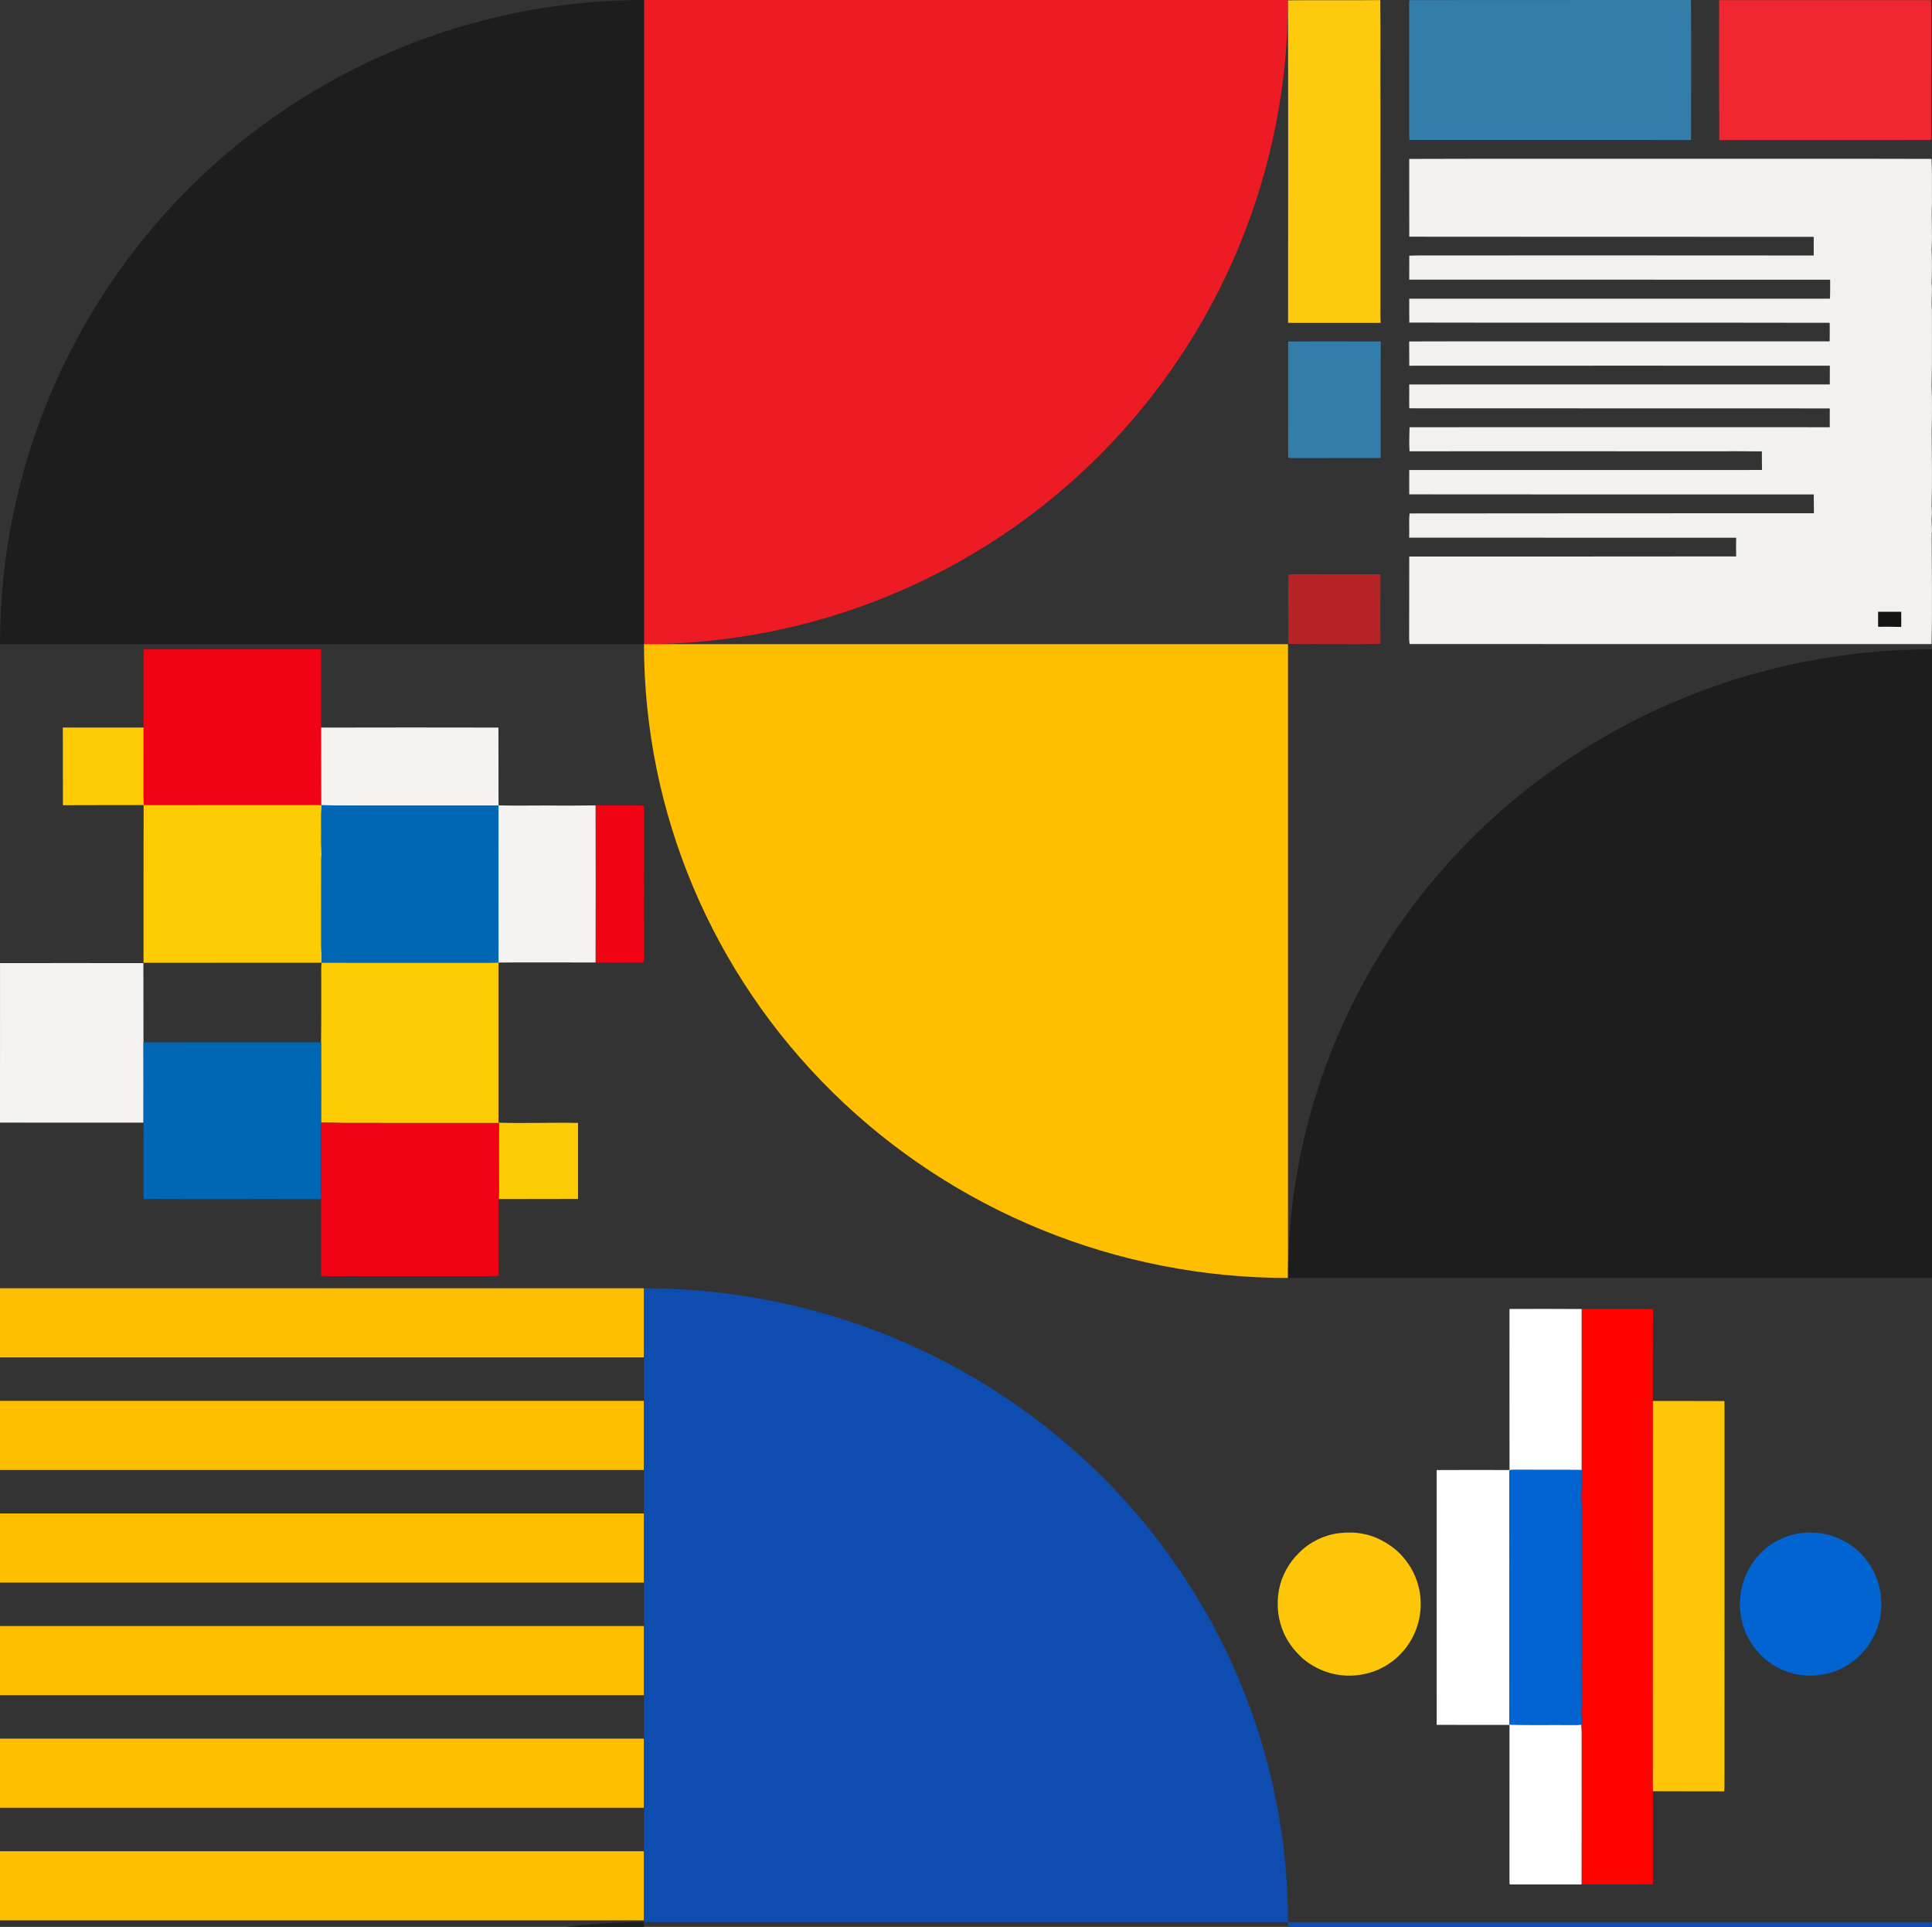 <svg width="352" height="351" viewBox="0 0 352 351" fill="none" xmlns="http://www.w3.org/2000/svg">
<rect x="0" y="0" width="352" height="351" fill="#333333" stroke="none"/>
<g clip-path="url(#clip0_133_4795)">
<rect y="234.667" width="117.333" height="12.594" fill="#FFBE00"/>
<rect y="255.176" width="117.333" height="12.594" fill="#FFBE00"/>
<rect y="275.685" width="117.333" height="12.594" fill="#FFBE00"/>
<rect y="296.195" width="117.333" height="12.594" fill="#FFBE00"/>
<rect y="316.704" width="117.333" height="12.594" fill="#FFBE00"/>
<rect y="337.213" width="117.333" height="12.594" fill="#FFBE00"/>
<path d="M234.667 0C234.667 31.119 222.305 60.963 200.301 82.967C178.296 104.971 148.452 117.333 117.334 117.333L117.333 -5.1288e-06L234.667 0Z" fill="#ED1B24"/>
<path d="M256.826 0.018C273.81 -0.015 291.086 0.025 308.091 0C308.152 8.502 308.103 17.001 308.103 25.502C291.001 25.481 273.898 25.497 256.792 25.497C256.738 24.87 256.726 24.246 256.735 23.62C256.738 16.298 256.741 8.976 256.738 1.653C256.75 1.116 256.659 0.545 256.826 0.018Z" fill="#337DAB"/>
<path d="M234.667 0.056C240.27 0.004 245.877 0.073 251.48 0.017C251.562 6.208 251.477 12.415 251.517 18.61C251.508 31.198 251.529 43.788 251.514 56.376C251.502 57.191 251.505 58.004 251.547 58.818C245.925 58.818 240.304 58.81 234.679 58.812C234.691 39.229 234.715 19.638 234.667 0.056Z" fill="#FDCA0D"/>
<path d="M313.22 0.027C326.088 0.031 338.937 0.021 351.804 0.031C351.834 0.507 351.856 0.985 351.853 1.461C351.865 9.469 351.84 17.481 351.862 25.489C338.985 25.531 326.109 25.495 313.236 25.51C313.19 17.016 313.214 8.521 313.22 0.027Z" fill="#F02730"/>
<path d="M256.753 28.948C271.155 28.894 285.561 28.948 299.964 28.922C317.279 28.946 334.601 28.886 351.916 28.944C352.044 31.666 351.968 34.383 351.989 37.108C351.883 39.869 352.086 42.628 351.931 45.393C352.02 47.449 351.995 49.505 351.934 51.561C352.086 53.168 351.855 54.77 351.983 56.377C351.965 60.999 352.041 65.633 351.931 70.252C352.032 73.002 352.007 75.782 351.944 78.534C351.974 83.087 352.041 87.663 351.934 92.218C351.977 92.86 352.01 93.501 351.953 94.143C351.864 95.172 352.065 96.195 351.953 97.226C351.937 103.92 352.089 110.631 351.916 117.325C320.219 117.312 288.519 117.341 256.822 117.314C256.777 116.977 256.74 116.641 256.737 116.302C256.762 111.327 256.743 106.352 256.756 101.377C276.61 101.365 296.464 101.388 316.318 101.354C316.306 100.221 316.279 99.088 316.321 97.954C296.452 97.941 276.607 97.953 256.743 97.939C256.795 96.469 256.673 94.991 256.816 93.525C281.368 93.498 305.935 93.494 330.487 93.49C330.478 92.347 330.475 91.207 330.457 90.064C305.89 90.066 281.32 90.079 256.756 90.049C256.734 88.573 256.768 87.095 256.756 85.619C278.179 85.624 299.602 85.609 321.028 85.611C320.995 84.478 321.022 83.345 321.001 82.214C318.647 82.239 316.3 82.152 313.95 82.21C294.564 82.225 276.129 82.17 256.81 82.212C256.704 80.751 256.786 79.283 256.81 77.823C282.329 77.803 307.854 77.815 333.372 77.821C333.375 76.678 333.385 75.537 333.375 74.395C307.842 74.37 282.296 74.406 256.762 74.375C256.728 72.926 256.783 71.477 256.746 70.03C282.289 70.019 307.832 70.03 333.375 70.021C333.378 68.886 333.372 67.753 333.388 66.618C307.845 66.614 282.302 66.604 256.762 66.622C256.759 65.146 256.749 63.672 256.743 62.196C262.94 62.157 269.139 62.19 275.336 62.175C294.676 62.18 314.014 62.167 333.354 62.18C333.381 61.055 333.369 59.928 333.363 58.803C307.832 58.745 282.299 58.822 256.768 58.76C256.743 57.307 256.765 55.854 256.756 54.401C282.305 54.396 307.857 54.394 333.406 54.403C333.476 53.253 333.427 52.099 333.442 50.947C307.881 50.949 282.317 50.95 256.756 50.945C256.768 49.49 256.753 48.033 256.762 46.577C257.583 46.544 258.4 46.525 259.221 46.528C282.961 46.526 306.71 46.511 330.45 46.538C330.457 45.403 330.435 44.27 330.45 43.137C305.893 43.126 281.323 43.154 256.762 43.116C256.74 38.393 256.771 33.67 256.753 28.948Z" fill="#F3F1ED"/>
<path d="M234.688 62.223C240.301 62.151 245.947 62.202 251.566 62.205C251.544 69.277 251.538 76.354 251.557 83.426C246.309 83.453 241.055 83.407 235.807 83.443C235.418 83.393 234.579 83.582 234.697 83.154C234.679 76.177 234.703 69.2 234.688 62.223Z" fill="#337DAB"/>
<path d="M234.748 104.631C235.803 104.568 236.876 104.596 237.937 104.589C242.461 104.614 246.986 104.583 251.51 104.604C251.519 108.824 251.437 113.05 251.525 117.271C248.022 117.395 244.486 117.291 240.978 117.323C238.898 117.291 236.791 117.389 234.72 117.26C234.787 113.059 234.657 108.828 234.748 104.631Z" fill="#B62427"/>
<path d="M342.182 111.443C343.583 111.444 344.988 111.443 346.39 111.439C346.399 112.36 346.411 113.281 346.393 114.202C344.991 114.154 343.586 114.161 342.182 114.167C342.185 113.258 342.179 112.35 342.182 111.443Z" fill="#151515"/>
<path d="M0 117.333C7.42173e-07 86.215 12.362 56.37 34.366 34.366C56.37 12.362 86.214 -1.99123e-05 117.333 -7.34544e-05L117.333 117.333L0 117.333Z" fill="#1D1D1D"/>
<path d="M352 350.123C352 381.241 339.638 411.085 317.634 433.09C295.63 455.094 265.786 467.456 234.667 467.456L234.667 350.123L352 350.123Z" fill="#0F4CB0"/>
<path d="M234.667 232.789C203.548 232.789 173.704 220.625 151.7 198.973C129.695 177.321 117.333 147.954 117.333 117.334L234.667 117.333L234.667 232.789Z" fill="#FFBE00"/>
<path d="M0 467.456C7.42173e-07 436.337 12.362 406.493 34.366 384.489C56.37 362.485 86.214 350.123 117.333 350.123L117.333 467.456L0 467.456Z" fill="#1D1D1D"/>
<path d="M117.333 234.667C148.452 234.667 178.296 246.831 200.3 268.483C222.305 290.135 234.667 319.502 234.667 350.123L117.333 350.123L117.333 234.667Z" fill="#0F4CB0"/>
<path d="M158.348 351.125C160.568 351.197 162.779 350.988 164.995 351.1C166.042 351.133 167.084 351.025 168.133 351.075C168.105 354.408 168.05 357.749 168.131 361.08C164.87 361.029 161.609 361.085 158.348 361.06C158.337 357.749 158.343 354.436 158.348 351.125Z" fill="white"/>
<path d="M234.667 232.789C234.667 202.417 247.029 173.29 269.033 151.813C291.037 130.337 320.881 118.272 352 118.272L352 232.789L234.667 232.789Z" fill="#1D1D1D"/>
<path d="M26.156 118.29L26.27 118.288C37.014 118.255 47.766 118.285 58.51 118.276C58.515 123.028 58.519 127.782 58.512 132.534C58.532 137.224 58.502 141.917 58.534 146.607L58.596 146.682C57.616 146.598 56.627 146.645 55.628 146.64C45.812 146.637 35.997 146.634 26.184 146.645C26.138 145.666 26.136 144.686 26.145 143.707C26.154 139.98 26.138 136.253 26.153 132.526C26.153 127.78 26.147 123.035 26.156 118.29Z" fill="#F00313"/>
<path d="M58.512 132.534C69.277 132.501 80.045 132.512 90.812 132.531C90.825 137.256 90.814 141.981 90.83 146.706C93.586 146.773 96.353 146.726 99.108 146.726C102.247 146.767 105.392 146.752 108.531 146.703C108.542 156.244 108.556 165.786 108.531 175.327C103.128 175.3 97.723 175.322 92.32 175.32C91.821 175.319 91.322 175.325 90.825 175.349C90.81 165.817 90.814 156.282 90.823 146.75C82.516 146.755 74.209 146.755 65.902 146.755C63.463 146.731 61.034 146.736 58.596 146.683L58.534 146.607C58.502 141.917 58.532 137.224 58.512 132.534Z" fill="#F5F3F1"/>
<path d="M11.448 132.524C16.351 132.529 21.253 132.539 26.153 132.525C26.138 136.252 26.155 139.979 26.146 143.706C26.136 144.686 26.138 145.666 26.184 146.645C35.998 146.634 45.813 146.637 55.628 146.64C56.628 146.645 57.617 146.598 58.596 146.682C58.462 148.71 58.563 150.749 58.532 152.78C58.495 154.072 58.631 155.354 58.538 156.645C58.532 161.74 58.534 166.841 58.534 171.936C58.517 173.082 58.637 174.221 58.591 175.369C47.778 175.389 36.962 175.36 26.149 175.381C26.157 165.806 26.138 156.23 26.168 146.655C21.267 146.67 16.363 146.642 11.463 146.677C11.445 141.961 11.465 137.24 11.448 132.524Z" fill="#FDCC05"/>
<path d="M58.599 146.682C61.037 146.736 63.466 146.731 65.904 146.755C74.211 146.755 82.518 146.755 90.825 146.75C90.816 156.282 90.813 165.816 90.827 175.349C89.066 175.428 87.297 175.367 85.534 175.389C76.554 175.372 67.572 175.421 58.593 175.369C58.639 174.221 58.52 173.082 58.536 171.936C58.536 166.841 58.534 161.74 58.54 156.645C58.633 155.355 58.498 154.073 58.534 152.78C58.566 150.749 58.465 148.711 58.599 146.682Z" fill="#0166B3"/>
<path d="M108.531 146.703C110.22 146.687 111.912 146.699 113.602 146.698C114.853 146.703 116.086 146.656 117.333 146.763C117.306 156.049 117.324 165.341 117.32 174.626C117.287 174.878 117.366 175.382 116.933 175.329C114.136 175.352 111.33 175.34 108.531 175.327C108.556 165.786 108.542 156.243 108.531 146.703Z" fill="#F00313"/>
<path d="M58.591 175.369C67.57 175.421 76.552 175.372 85.533 175.389C87.296 175.367 89.064 175.428 90.826 175.349C90.824 185.068 90.82 194.785 90.827 204.504C95.65 204.65 100.49 204.449 105.312 204.546C105.306 209.162 105.299 213.776 105.31 218.39C100.492 218.419 95.672 218.382 90.857 218.414C90.875 218.101 90.893 217.787 90.899 217.473C90.903 213.171 90.864 208.869 90.908 204.568C81.473 204.551 72.035 204.573 62.6 204.556C61.231 204.521 59.864 204.499 58.496 204.501C58.516 199.623 58.503 194.743 58.496 189.865C58.555 186.017 58.518 182.169 58.531 178.321C58.545 177.342 58.472 176.343 58.591 175.369Z" fill="#FDCC05"/>
<path d="M0.006 175.44C8.711 175.428 17.418 175.424 26.122 175.441C26.145 180.25 26.122 185.061 26.138 189.87C26.162 194.748 26.138 199.626 26.142 204.502C17.429 204.487 8.713 204.523 0 204.489C-0.001 194.805 0.004 185.123 0.006 175.44Z" fill="#F5F3F1"/>
<path d="M26.139 189.87C36.925 189.872 47.71 189.88 58.496 189.865C58.503 194.743 58.516 199.623 58.496 204.501C58.472 209.148 58.503 213.796 58.489 218.444C47.71 218.389 36.926 218.457 26.148 218.407C26.157 213.773 26.152 209.138 26.143 204.502C26.139 199.626 26.163 194.748 26.139 189.87Z" fill="#0166B3"/>
<path d="M58.496 204.501C59.865 204.499 61.232 204.521 62.6 204.556C72.036 204.573 81.473 204.551 90.908 204.568C90.864 208.87 90.903 213.171 90.899 217.473C90.894 217.787 90.875 218.101 90.857 218.414C90.829 218.829 90.815 219.242 90.815 219.657C90.817 223.897 90.813 228.136 90.807 232.377C90.149 232.406 89.494 232.451 88.835 232.458C80.029 232.451 71.223 232.465 62.417 232.456C61.096 232.448 59.813 232.51 58.494 232.399C58.504 227.748 58.5 223.095 58.489 218.444C58.504 213.796 58.472 209.149 58.496 204.501Z" fill="#F00313"/>
<path d="M275.023 238.436C279.412 238.426 283.802 238.405 288.189 238.446C288.179 248.207 288.189 258.006 288.188 267.772C284.042 267.725 279.894 267.775 275.749 267.747C275.543 267.78 275.152 267.697 275.019 267.88C274.99 268.177 274.993 268.474 274.992 268.776C274.974 281.345 274.988 293.915 274.983 306.484C275.002 309.04 274.955 311.599 275.016 314.153C278.923 314.247 282.84 314.162 286.749 314.206C287.212 314.214 287.669 314.197 288.13 314.148C288.186 314.97 288.195 315.785 288.188 316.609C288.181 325.492 288.203 334.385 288.179 343.264C283.876 343.274 279.543 343.269 275.239 343.26C274.908 343.334 275.061 342.805 275.018 342.623C275.028 333.149 275.021 323.671 275.023 314.197C270.601 314.192 266.177 314.209 261.755 314.192C261.736 298.722 261.752 283.251 261.752 267.78C266.175 267.753 270.603 267.76 275.028 267.775C275.011 257.997 275.026 248.216 275.023 238.436Z" fill="white"/>
<path d="M288.191 238.446C289.69 238.413 291.188 238.441 292.686 238.429C295.509 238.462 298.344 238.378 301.164 238.476C301.136 244.05 301.153 249.624 301.146 255.199C301.132 277.808 301.141 300.458 301.141 323.069C301.143 324.144 301.118 325.218 301.157 326.291C301.164 331.941 301.143 337.593 301.153 343.243C296.831 343.302 292.505 343.257 288.18 343.264C288.205 334.385 288.182 325.492 288.189 316.609C288.196 315.785 288.187 314.97 288.132 314.148C288.224 313.448 288.196 312.77 288.125 312.072C288.247 309.583 288.156 307.064 288.186 304.564C288.072 303.565 288.217 302.593 288.184 301.596C288.182 292.46 288.184 283.323 288.182 274.187C288.125 273.257 288.058 272.339 288.159 271.406C288.208 270.198 288.173 268.983 288.189 267.772C288.191 258.006 288.18 248.207 288.191 238.446Z" fill="#FE0201"/>
<path d="M301.146 255.199C305.492 255.201 309.84 255.19 314.185 255.214C314.208 256.592 314.196 257.971 314.201 259.348C314.189 281.226 314.213 303.113 314.191 324.989C314.194 325.429 314.178 325.867 314.14 326.305C309.812 326.298 305.485 326.321 301.157 326.291C301.118 325.218 301.143 324.144 301.141 323.069C301.141 300.458 301.132 277.808 301.146 255.199Z" fill="#FDC608"/>
<path d="M275.75 267.747C279.895 267.775 284.043 267.725 288.189 267.772C288.173 268.983 288.208 270.198 288.159 271.406C288.058 272.339 288.124 273.257 288.182 274.187C288.183 283.323 288.182 292.46 288.183 301.596C288.217 302.593 288.072 303.565 288.185 304.564C288.156 307.064 288.246 309.583 288.124 312.072C288.196 312.77 288.224 313.448 288.131 314.148C287.67 314.197 287.213 314.214 286.75 314.205C282.841 314.162 278.924 314.247 275.017 314.153C274.956 311.599 275.003 309.04 274.984 306.484C274.989 293.914 274.975 281.345 274.993 268.775C274.994 268.473 274.991 268.177 275.02 267.88C275.153 267.697 275.544 267.78 275.75 267.747Z" fill="#0264D1"/>
<path d="M330.821 279.189C332.631 279.339 334.436 279.851 336.023 280.746C338.794 282.185 340.953 284.777 341.99 287.708C342.817 289.96 342.973 292.408 342.54 294.76C341.922 297.783 340.204 300.615 337.758 302.505C334.035 305.477 328.598 306.076 324.319 303.982C320.426 302.148 317.689 298.26 317.118 294.012C316.774 291.35 317.205 288.538 318.455 286.151C319.59 283.873 321.423 281.939 323.668 280.731C325.84 279.507 328.342 279.007 330.821 279.189Z" fill="#0264D1"/>
<path d="M244.009 279.266C245.454 279.103 246.945 279.109 248.373 279.402C250.561 279.796 252.642 280.926 254.344 282.331C256.05 283.836 257.418 285.784 258.136 287.951C259.134 290.795 259.073 293.984 258.01 296.8C256.893 299.806 254.655 302.338 251.799 303.802C249.833 304.818 247.584 305.297 245.376 305.224C242.525 305.131 239.756 304.064 237.546 302.266C235.783 300.732 234.35 298.843 233.569 296.622C232.733 294.354 232.599 291.921 233.025 289.55C233.526 287.001 234.845 284.61 236.72 282.813C238.653 280.86 241.286 279.599 244.009 279.266Z" fill="#FDC608"/>
</g>
<defs>
<clipPath id="clip0_133_4795">
<rect width="352" height="351" fill="white"/>
</clipPath>
</defs>
</svg>
